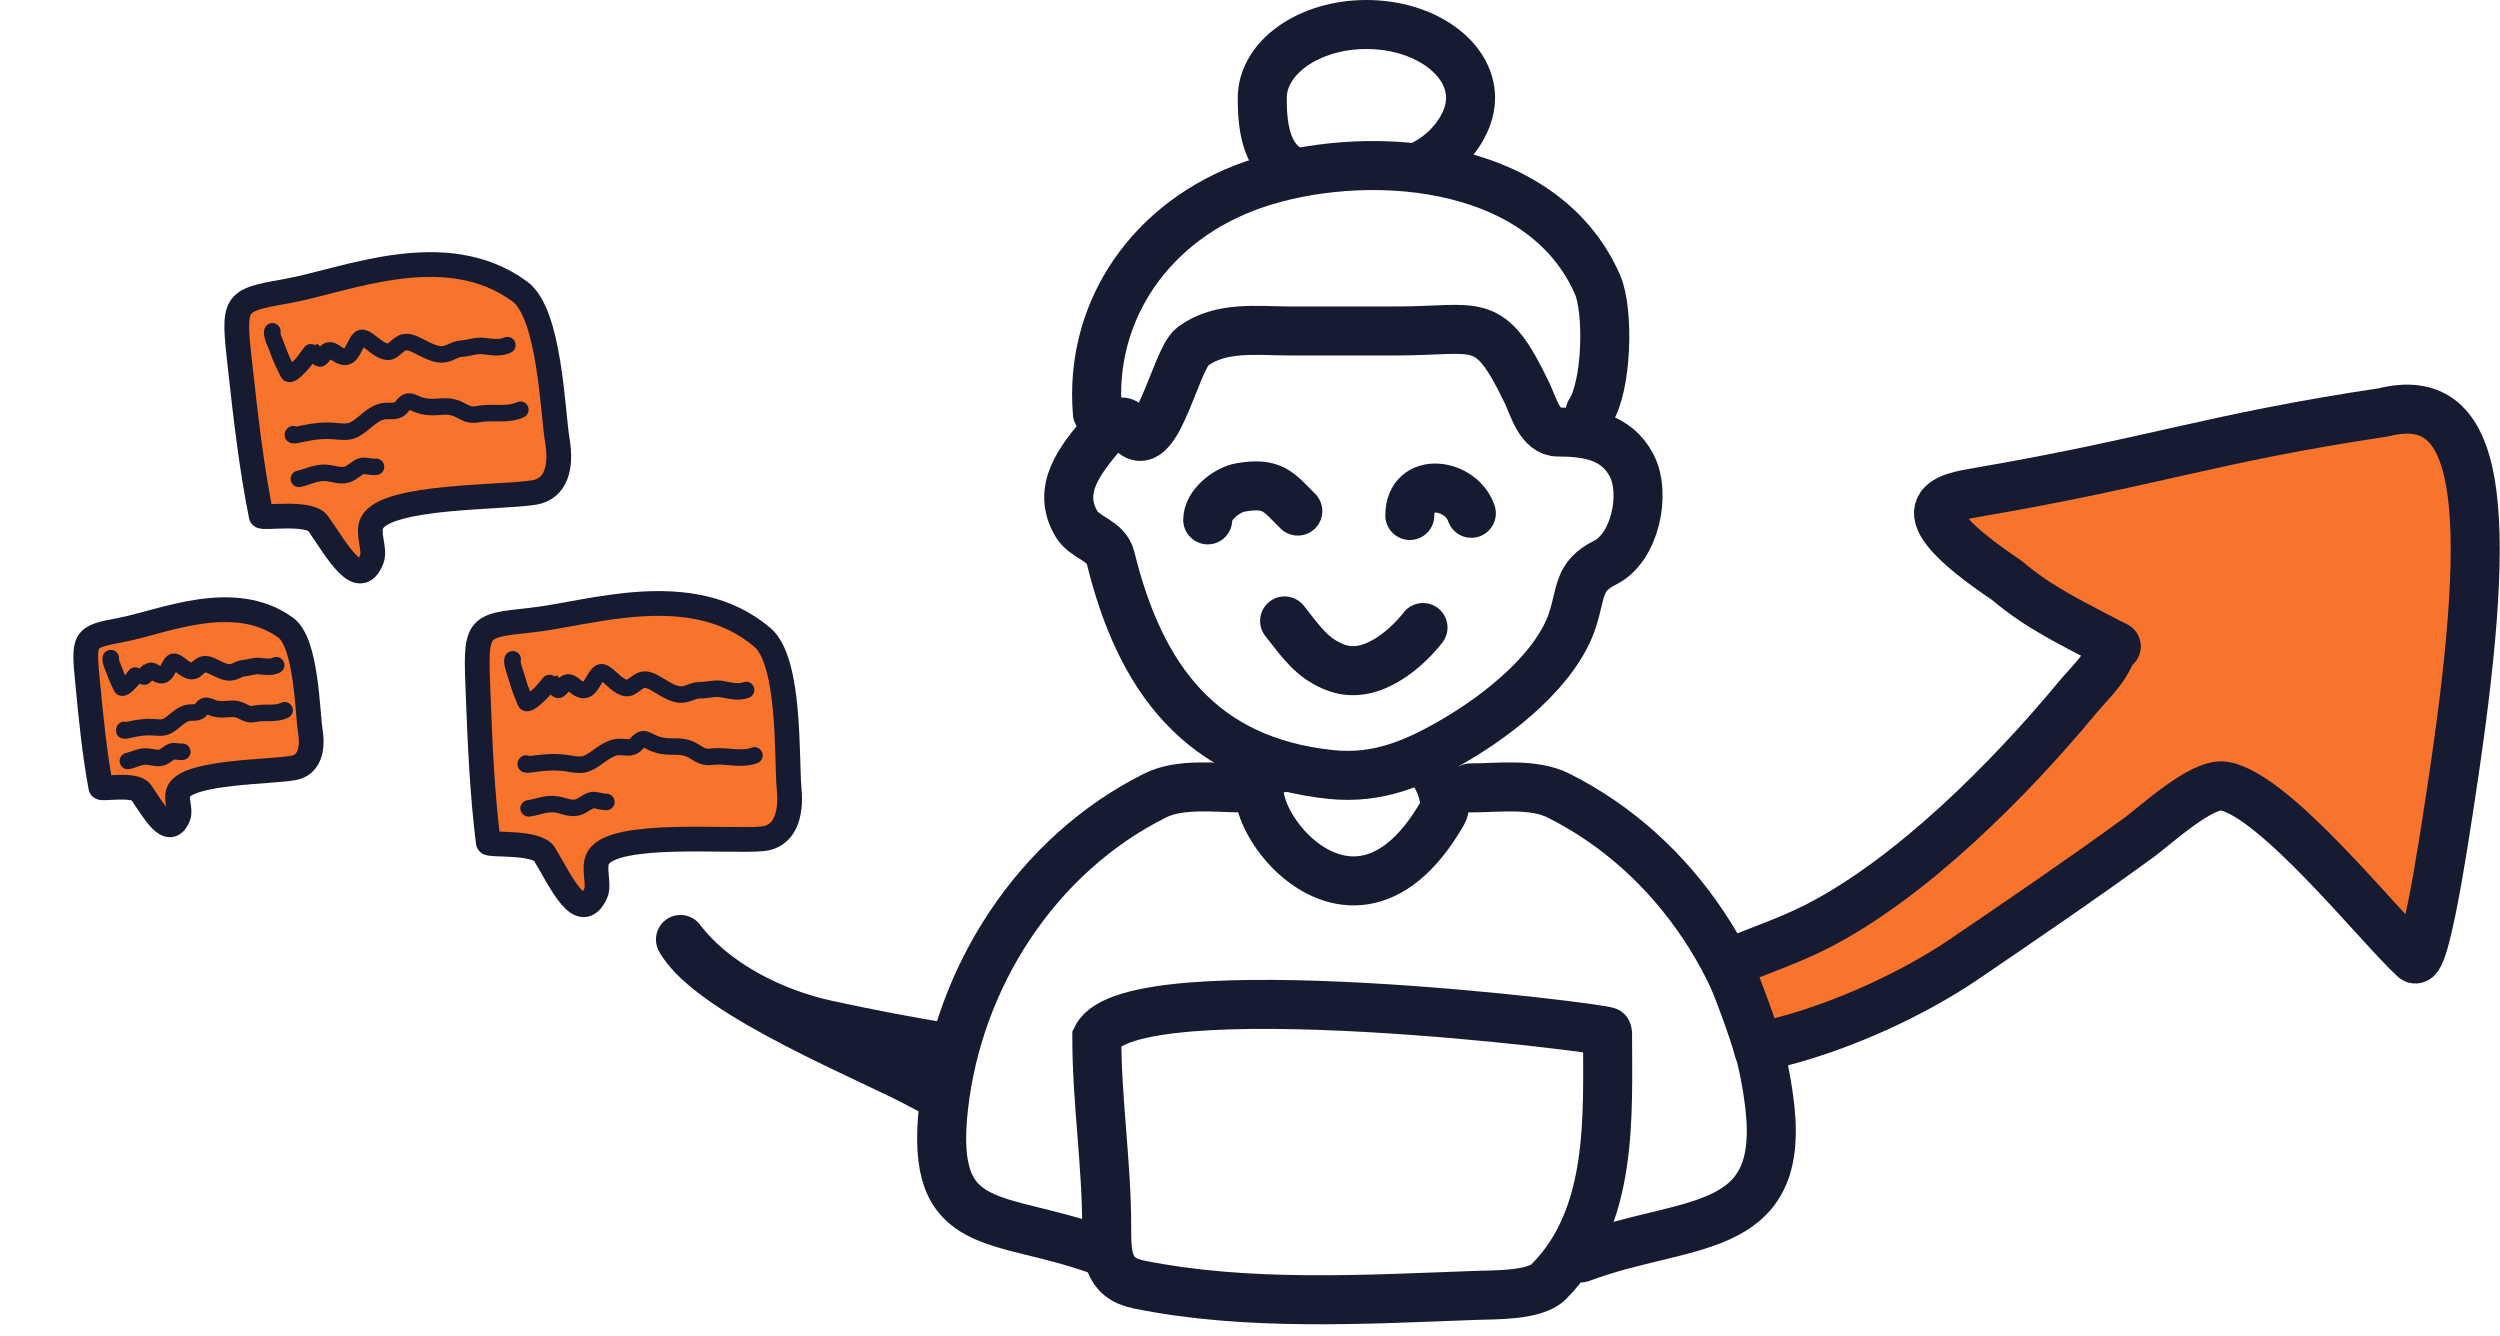 <svg width="204" height="109" viewBox="0 0 204 109" fill="none" xmlns="http://www.w3.org/2000/svg">
<path d="M43.601 40.184C45.409 39.881 45.833 38.052 45.485 35.991C45.076 33.568 44.883 25.593 42.415 23.785C36.305 19.311 28.176 22.908 23.423 23.751C18.955 24.543 18.998 24.553 19.615 30.096C20.049 33.995 20.512 38.105 21.312 42.097C21.361 42.344 25.238 41.691 25.955 42.713C27.493 44.906 29.314 48.293 30.343 45.609C30.645 44.821 29.919 43.489 30.366 42.647C31.558 40.404 40.924 40.632 43.601 40.184Z" fill="#F8732C" stroke="#161B32" stroke-width="2.019" stroke-linecap="round"/>
<path d="M22.225 27.031C22.099 27.275 22.57 28.239 22.662 28.5C22.862 29.075 23.075 29.556 23.352 30.103C23.384 30.164 23.505 30.498 23.597 30.509C23.915 30.545 24.432 29.878 24.623 29.716C24.727 29.628 25.472 28.575 25.486 28.586C25.665 28.731 25.979 29.384 26.169 29.233C26.55 28.93 26.642 28.256 27.377 28.789C28.408 29.537 28.639 28.875 29.016 28.153C29.366 27.483 29.486 27.332 30.303 27.982C30.882 28.443 31.531 28.932 32.011 28.591C32.61 28.166 32.832 27.622 33.863 28.094C34.532 28.401 35.163 28.817 35.828 28.908C36.603 29.014 36.975 28.49 37.665 28.449C38.314 28.411 38.813 28.151 39.518 28.243C40.209 28.333 40.852 28.423 41.4 28.162" stroke="#161B32" stroke-width="1.346" stroke-linecap="round"/>
<path d="M23.922 35.431C23.733 35.628 24.531 35.417 24.814 35.361C25.629 35.196 26.456 35.093 27.368 35.182C27.927 35.236 28.436 35.287 28.881 35.065C29.697 34.657 30.226 33.843 31.147 33.586C31.522 33.481 31.974 33.58 32.352 33.49C32.757 33.394 32.861 32.955 33.208 32.795C33.462 32.678 33.856 32.926 34.161 33.032C34.542 33.165 34.905 33.215 35.259 33.217C36.107 33.222 36.69 32.979 37.65 33.519C38.564 34.033 38.761 33.779 39.537 33.726C40.581 33.655 41.556 33.855 42.462 33.434" stroke="#161B32" stroke-width="1.346" stroke-linecap="round"/>
<path d="M24.389 39.072C25.119 38.926 25.822 38.506 26.645 38.589C27.247 38.649 27.774 38.883 28.313 38.72C28.766 38.584 29.04 38.202 29.47 38.047C29.78 37.935 30.318 38.142 30.682 38.094" stroke="#161B32" stroke-width="1.346" stroke-linecap="round"/>
<path d="M62.216 68.448C64.041 68.276 64.595 66.482 64.396 64.402C64.162 61.956 64.541 53.987 62.209 52.007C56.436 47.106 48.069 50.111 43.268 50.611C38.755 51.081 38.797 51.094 39.015 56.667C39.168 60.587 39.336 64.719 39.847 68.758C39.878 69.008 43.792 68.635 44.434 69.706C45.811 72.004 47.385 75.512 48.603 72.909C48.961 72.144 48.332 70.764 48.839 69.956C50.188 67.805 59.513 68.704 62.216 68.448Z" fill="#F8732C" stroke="#161B32" stroke-width="2.019" stroke-linecap="round"/>
<path d="M41.837 53.798C41.694 54.033 42.096 55.028 42.168 55.295C42.327 55.882 42.504 56.378 42.742 56.943C42.769 57.006 42.866 57.348 42.956 57.365C43.271 57.425 43.835 56.796 44.037 56.648C44.147 56.567 44.966 55.571 44.978 55.583C45.147 55.741 45.413 56.414 45.613 56.277C46.016 56.003 46.155 55.336 46.85 55.921C47.825 56.741 48.103 56.097 48.531 55.404C48.928 54.761 49.059 54.619 49.826 55.326C50.371 55.827 50.983 56.362 51.486 56.056C52.114 55.675 52.375 55.148 53.369 55.693C54.014 56.047 54.614 56.507 55.271 56.646C56.036 56.807 56.445 56.311 57.136 56.32C57.786 56.328 58.302 56.104 58.999 56.247C59.682 56.387 60.317 56.522 60.882 56.301" stroke="#161B32" stroke-width="1.346" stroke-linecap="round"/>
<path d="M42.927 62.3C42.725 62.482 43.536 62.33 43.822 62.293C44.648 62.188 45.479 62.145 46.383 62.298C46.937 62.392 47.441 62.48 47.901 62.29C48.743 61.941 49.33 61.167 50.267 60.977C50.648 60.9 51.092 61.031 51.475 60.968C51.886 60.901 52.021 60.471 52.379 60.336C52.64 60.237 53.016 60.514 53.312 60.641C53.684 60.801 54.042 60.877 54.395 60.904C55.24 60.97 55.839 60.769 56.758 61.377C57.632 61.955 57.848 61.716 58.625 61.719C59.672 61.723 60.63 61.992 61.563 61.638" stroke="#161B32" stroke-width="1.346" stroke-linecap="round"/>
<path d="M43.133 65.963C43.871 65.869 44.603 65.501 45.417 65.642C46.013 65.746 46.523 66.016 47.072 65.893C47.533 65.79 47.834 65.429 48.274 65.305C48.592 65.215 49.113 65.46 49.48 65.439" stroke="#161B32" stroke-width="1.346" stroke-linecap="round"/>
<path d="M23.954 62.662C25.231 62.43 25.55 61.146 25.328 59.709C25.067 58.02 25.02 52.444 23.301 51.208C19.047 48.148 13.279 50.754 9.921 51.396C6.765 52 6.795 52.007 7.168 55.876C7.43 58.598 7.711 61.466 8.229 64.249C8.261 64.421 10.999 63.921 11.493 64.628C12.553 66.144 13.798 68.493 14.553 66.604C14.774 66.049 14.277 65.126 14.602 64.532C15.467 62.951 22.062 63.006 23.954 62.662Z" fill="#F8732C" stroke="#161B32" stroke-width="2.019" stroke-linecap="round"/>
<path d="M9.041 53.703C8.949 53.875 9.271 54.544 9.332 54.725C9.467 55.125 9.611 55.459 9.801 55.838C9.822 55.881 9.904 56.113 9.969 56.119C10.192 56.142 10.564 55.669 10.701 55.553C10.774 55.491 11.311 54.746 11.321 54.754C11.445 54.853 11.659 55.306 11.795 55.199C12.067 54.983 12.139 54.51 12.651 54.875C13.369 55.386 13.539 54.921 13.813 54.411C14.067 53.939 14.153 53.832 14.721 54.277C15.124 54.593 15.576 54.928 15.918 54.685C16.344 54.38 16.507 53.997 17.228 54.316C17.696 54.523 18.136 54.807 18.604 54.864C19.148 54.929 19.416 54.558 19.903 54.522C20.361 54.488 20.715 54.3 21.21 54.357C21.696 54.413 22.149 54.468 22.537 54.28" stroke="#161B32" stroke-width="1.346" stroke-linecap="round"/>
<path d="M10.142 59.559C10.007 59.698 10.572 59.542 10.771 59.499C11.348 59.375 11.931 59.294 12.573 59.346C12.966 59.377 13.324 59.407 13.64 59.247C14.22 58.952 14.602 58.377 15.253 58.187C15.518 58.11 15.835 58.174 16.103 58.107C16.389 58.035 16.468 57.727 16.714 57.611C16.894 57.526 17.169 57.696 17.383 57.767C17.65 57.855 17.905 57.886 18.154 57.884C18.752 57.878 19.165 57.701 19.835 58.068C20.473 58.417 20.615 58.237 21.163 58.192C21.899 58.131 22.583 58.26 23.226 57.955" stroke="#161B32" stroke-width="1.346" stroke-linecap="round"/>
<path d="M10.431 62.098C10.947 61.987 11.447 61.686 12.026 61.734C12.449 61.77 12.818 61.927 13.2 61.808C13.52 61.707 13.717 61.437 14.022 61.324C14.242 61.242 14.618 61.381 14.876 61.343" stroke="#161B32" stroke-width="1.346" stroke-linecap="round"/>
<path d="M105.242 27.006H113.966C120.718 27.006 121.501 25.586 124.623 32.105C125.122 33.148 125.657 35.252 127.142 35.252C129.5 35.252 131.885 35.602 133.128 37.951C134.351 40.261 133.428 44.682 130.997 45.898C128.707 47.043 129.072 48.316 128.298 50.639C126.959 54.655 122.319 58.279 118.817 60.339C115.557 62.257 112.473 63.607 108.579 63.197C97.926 62.076 93.006 55.261 90.622 45.51C90.272 44.078 88.53 43.92 87.834 42.741C86.166 39.92 88.162 37.519 89.985 35.332C90.183 35.094 91.55 33.993 91.917 34.634C94.177 38.589 95.838 29.345 97.335 28.261C99.651 26.583 102.51 27.006 105.242 27.006Z" stroke="#161B32" stroke-width="4" stroke-linecap="round"/>
<path d="M104.824 50.668C106.112 52.277 107.053 53.79 109.117 54.512C112.057 55.541 115 52.647 116.118 51.206" stroke="#161B32" stroke-width="4" stroke-linecap="round"/>
<path d="M98.55 42.421C98.55 41.171 100.124 39.962 101.239 39.772C103.835 39.331 104.285 40.09 105.9 41.704" stroke="#161B32" stroke-width="4" stroke-linecap="round"/>
<path d="M115.042 42.064C115.042 38.798 119.242 39.426 120.061 41.885" stroke="#161B32" stroke-width="4" stroke-linecap="round"/>
<path d="M89.547 33.715C88.841 25.241 94.035 17.947 102.215 15.091C111.07 12.001 125.798 12.803 130.36 23.228C131.291 25.358 131.149 31.525 129.742 33.635" stroke="#161B32" stroke-width="4" stroke-linecap="round"/>
<path d="M90.304 100.116L90.304 100.077C90.304 94.93 89.5 89.851 89.5 84.648C92.31 79.028 131.176 83.91 131.176 84.192C131.176 91.065 131.683 99.281 126.366 104.598C125.227 105.737 121.923 105.649 120.42 105.704C111.465 106.029 101.749 106.619 92.893 104.807C90.304 104.278 90.304 102.325 90.304 100.116Z" stroke="#161B32" stroke-width="4" stroke-linecap="round"/>
<path d="M104.466 62.678C98.427 62.678 109.503 80.703 117.731 66.303C118.109 65.641 117.731 64.147 117.014 63.036" stroke="#161B32" stroke-width="4" stroke-linecap="round"/>
<path d="M101.418 64.292C99.15 64.292 96.317 63.885 94.248 64.919C84.582 69.752 78.193 79.707 76.998 90.325C75.796 101.014 81.512 98.964 90 102.146" stroke="#161B32" stroke-width="4" stroke-linecap="round"/>
<path d="M120 64.292C122.268 64.292 125.101 63.885 127.171 64.919C136.836 69.752 143.225 79.707 144.42 90.325C145.622 101.014 137.488 99.464 129 102.646" stroke="#161B32" stroke-width="4" stroke-linecap="round"/>
<path d="M172.188 53.396C171.646 54.726 170.401 55.853 169.499 56.942C163.946 63.644 155.941 71.669 148.286 75.585C145.899 76.807 143.469 77.574 141 78.647C141.667 80.313 143.1 84.046 143.5 85.647L145.428 84.987C150.42 83.693 156.118 81.105 160.357 78.215C165.137 74.956 169.918 71.712 174.598 68.295C175.848 67.383 179.699 63.819 181.5 64.146C185.672 64.905 194.049 75.5 197 78.215C198.015 79.148 200.006 64.574 200.236 63.215C203.5 41.147 202.5 31.646 194.5 33.647C180.436 35.757 176 37.647 161.5 40.146C159 40.577 154.5 41.147 163.763 47.361C166.355 49.578 169.042 50.827 171.959 52.371C173.19 53.023 172.585 52.422 172.188 53.396Z" fill="#F8732C" stroke="#161B32" stroke-width="4" stroke-linecap="round" stroke-linejoin="round"/>
<path d="M77.5 85.526C74.18 85 70.847 84.354 67.438 83.614C63.106 82.674 58.283 80.295 55.526 76.662C58 81.147 71.651 86.556 75.255 88.583C75.648 88.804 76.065 89.002 76.5 89.183" stroke="#161B32" stroke-width="4" stroke-linecap="round" stroke-linejoin="round"/>
<path d="M116 13.5C118.29 12.425 120 10.087 120 8C120 4.686 116.194 2 111.5 2C106.806 2 103 4.686 103 8C103 10.087 103.21 12.925 105.5 14" stroke="#161B32" stroke-width="4" stroke-linecap="round"/>
</svg>
